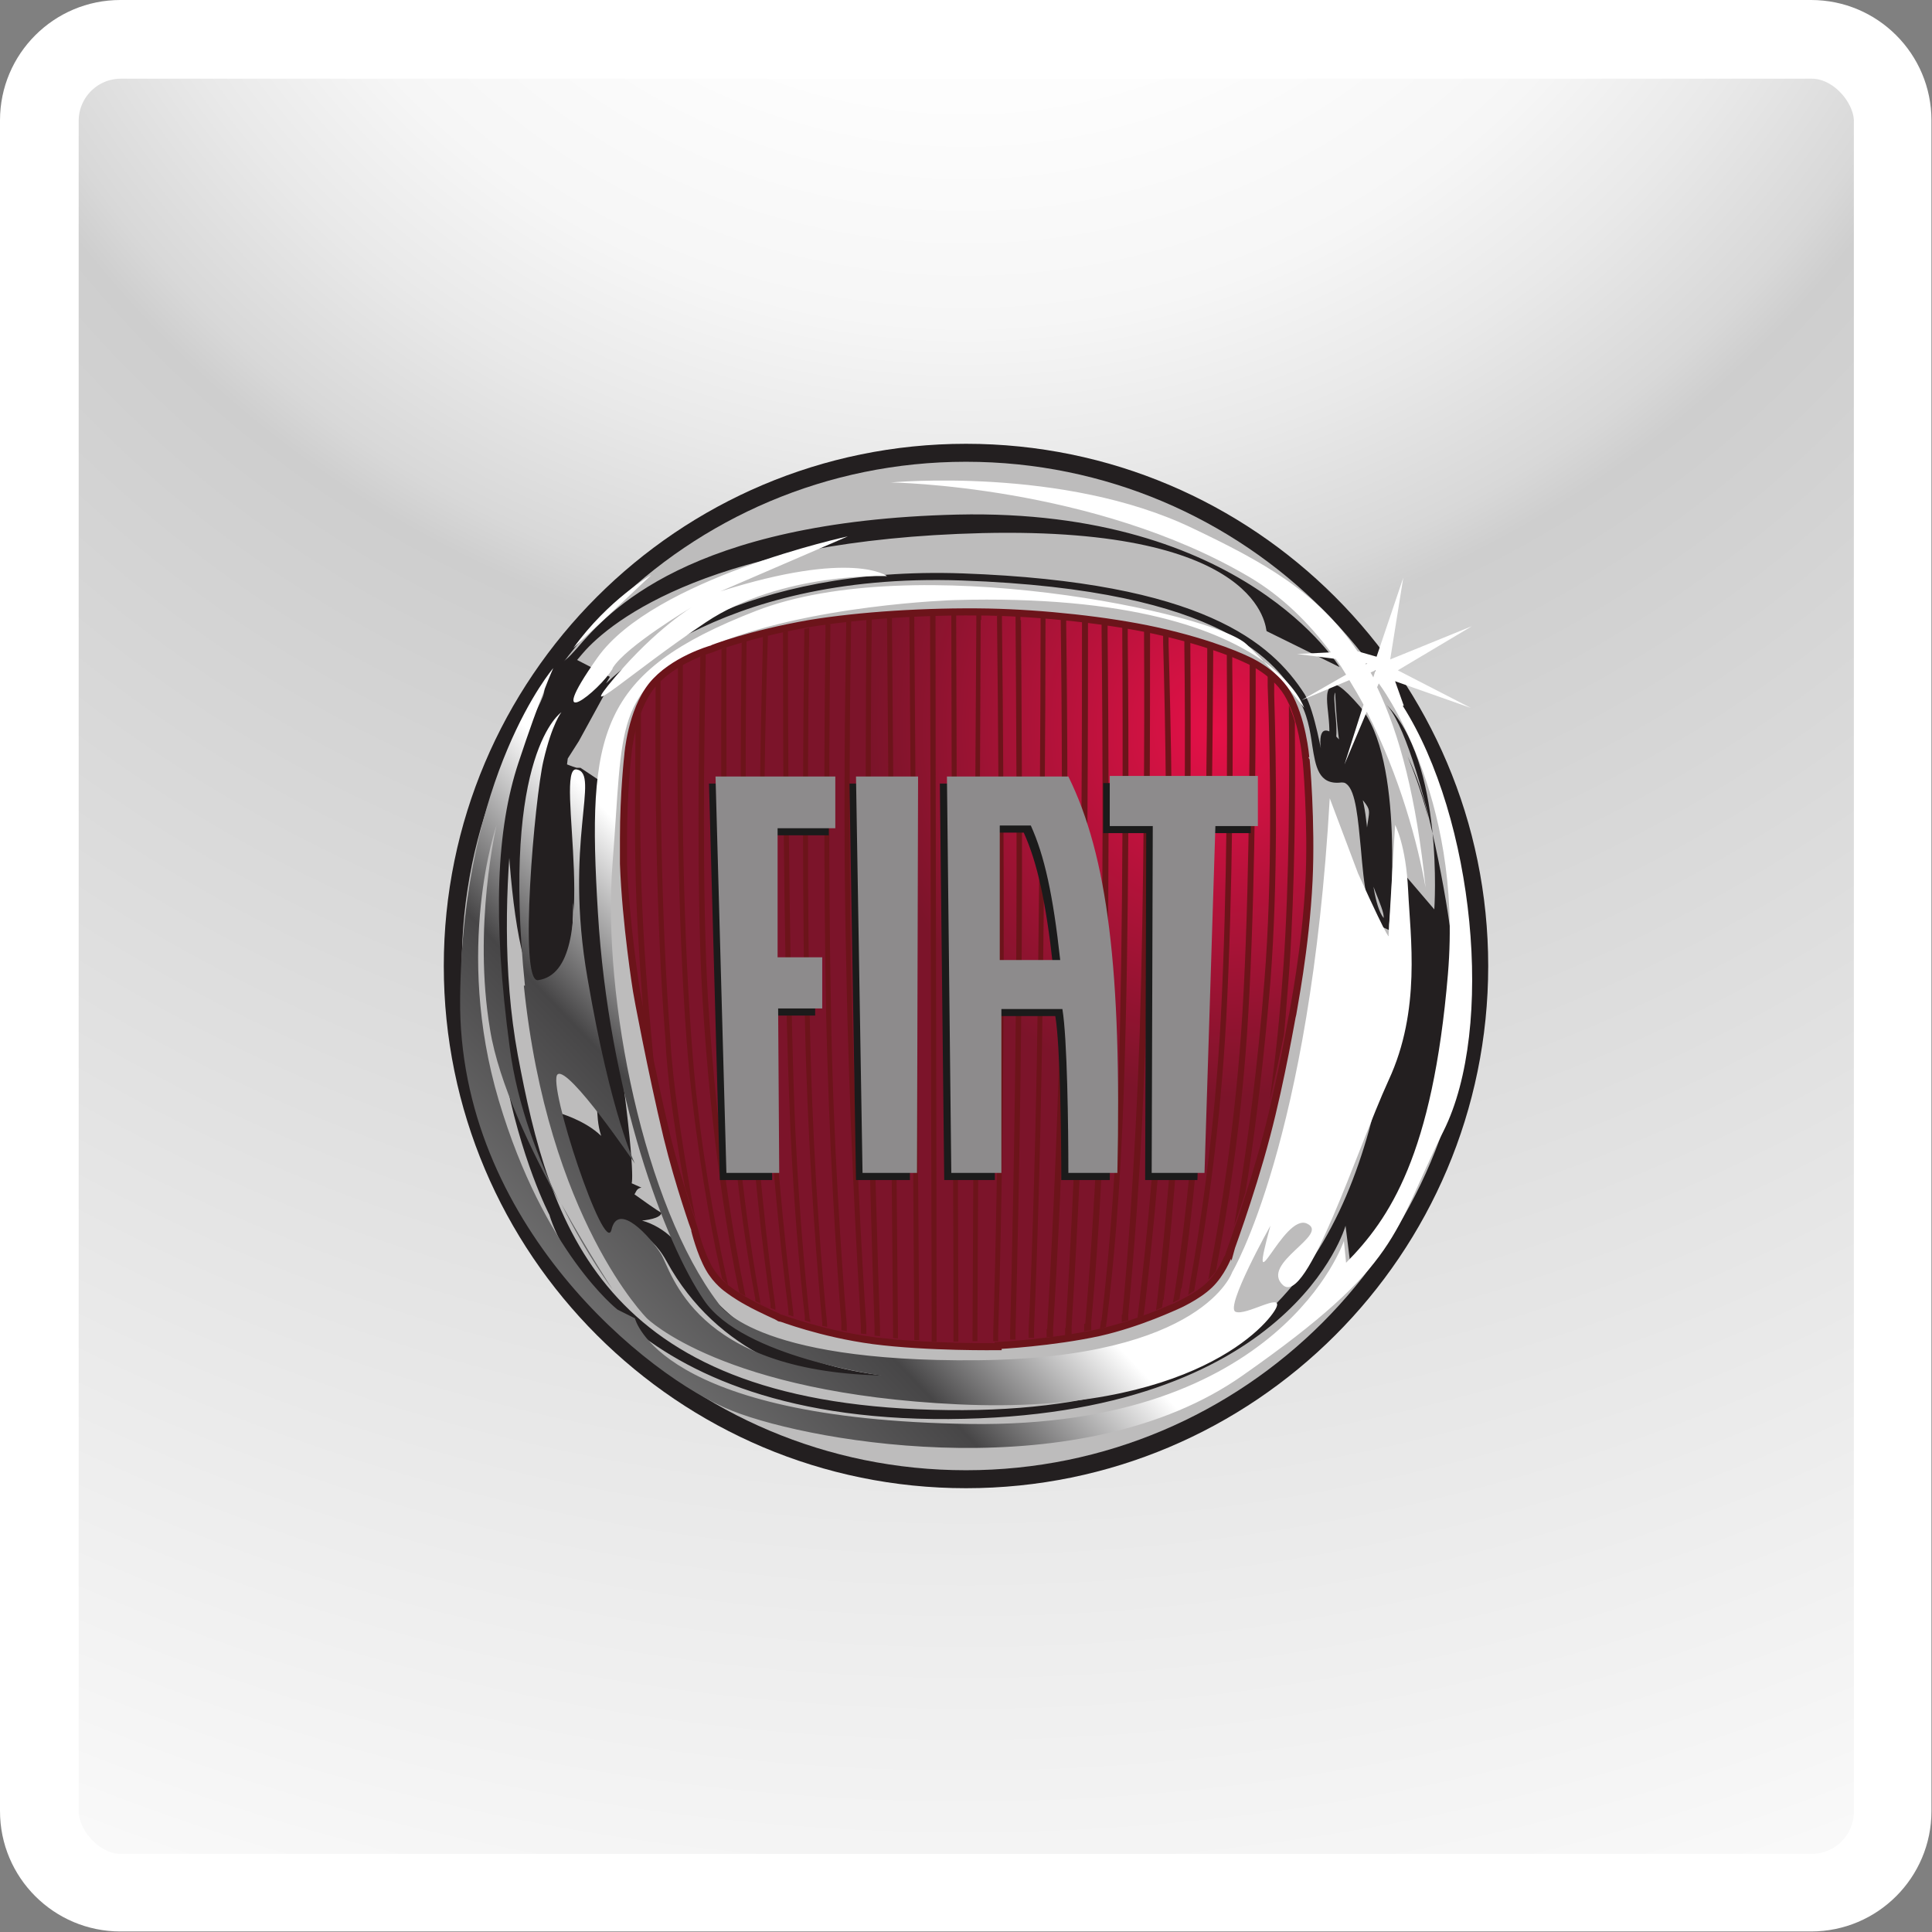 <?xml version="1.0" encoding="UTF-8"?>
<svg id="_Слой_2" data-name="Слой 2" xmlns="http://www.w3.org/2000/svg" xmlns:xlink="http://www.w3.org/1999/xlink" viewBox="0 0 35.48 35.48">
  <rect x="0" y="0" width="35.48" height="35.48" fill="#808080" stroke="none"/>
  <defs>
    <style>
      .cls-1, .cls-2 {
        fill: none;
      }

      .cls-3 {
        fill: #1b1b1b;
      }

      .cls-4 {
        fill: #6c141a;
      }

      .cls-5 {
        fill: #231f20;
      }

      .cls-6 {
        fill: #bdbcbc;
      }

      .cls-7 {
        fill: url(#_Безымянный_градиент_135);
      }

      .cls-8 {
        fill: url(#_Безымянный_градиент_137);
      }

      .cls-9 {
        fill: url(#_Безымянный_градиент_204);
      }

      .cls-10 {
        clip-path: url(#clippath-1);
      }

      .cls-11 {
        fill: url(#_Безымянный_градиент_136);
        stroke: #6c141a;
        stroke-miterlimit: 33.9;
        stroke-width: .13px;
      }

      .cls-2 {
        stroke: #fff;
        stroke-miterlimit: 10;
        stroke-width: .85px;
      }

      .cls-12 {
        fill: #fff;
      }

      .cls-13 {
        fill: url(#_Безымянный_градиент_135-2);
      }

      .cls-14 {
        fill: url(#_Безымянный_градиент_135-4);
      }

      .cls-15 {
        fill: url(#_Безымянный_градиент_135-3);
      }

      .cls-16 {
        clip-path: url(#clippath);
      }
    </style>
    <clipPath id="clippath">
      <rect class="cls-1" x="1.02" y="1.02" width="33.45" height="33.45" rx="1.2" ry="1.2"/>
    </clipPath>
    <radialGradient id="_Безымянный_градиент_204" data-name="Безымянный градиент 204" cx="17.74" cy="-8.32" fx="17.74" fy="-8.32" r="46.04" gradientUnits="userSpaceOnUse">
      <stop offset="0" stop-color="#fff"/>
      <stop offset=".22" stop-color="#fdfdfd"/>
      <stop offset=".31" stop-color="#f6f6f6"/>
      <stop offset=".37" stop-color="#e9e9e9"/>
      <stop offset=".43" stop-color="#d8d8d8"/>
      <stop offset=".45" stop-color="#cecece"/>
      <stop offset=".93" stop-color="#f5f5f5"/>
      <stop offset="1" stop-color="#fbfbfb"/>
    </radialGradient>
    <clipPath id="clippath-1">
      <path class="cls-1" d="M26.2,16.3s0,.06.01.1c.11,1.05.15.77-.01-.1ZM10.53,11.9s.83-.77,1.43-1.34c0,0-.79.45-1.43,1.34ZM10.31,22.11c.47.95.94,1.57.94,1.57,0,0-.44-.67-.94-1.57ZM25.78,12.96l-.16-.45,1.39.49-1.34-.69,1.36-.81-1.5.61.24-1.5-.49,1.45-.35-.1c-.74-1.1-1.75-1.65-3.03-2.26-2.37-1.14-5.54-.84-5.54-.84,0,0,3.73.05,6.59,1.74.59.35,1.08.83,1.49,1.38l-.62.03.71.09c.07.09.13.19.19.29l-.82.47.88-.37c.09.15.18.3.26.45l-.35,1.1.41-.97c.61,1.19.94,2.44,1.08,3.23-.17-1.64-.47-2.8-.89-3.68l.03-.07s1.55,2.02,1.27,5.34c-.28,3.32-1.07,4.49-1.87,5.3l-.04-.4s-1.15,3.44-6.87,3.36c-5.72-.08-6.15-1.94-6.15-1.94l-.32-.16s-1.35-1.05-2.18-3.84c-.83-2.79-.04-5.06-.04-5.06,0,0-.44,1.86-.12,3.76.16.99.76,2.23,1.29,3.2-.39-.79-.79-1.8-.93-2.88-.32-2.39-.24-4.01.16-5.22.4-1.21.64-1.74.64-1.74,0,0-1.67,1.94-1.71,6.07-.04,4.13,3.45,6.96,5,7.57,1.55.61,6.43,1.42,9.37-.65,2.94-2.06,2.74-2.59,3.69-4.49.95-1.9.56-5.75-.75-7.81h0ZM25.08,12.2s0-.01,0-.02h.03s-.02.02-.02.02ZM25.22,12.44s-.03-.06-.05-.09l.09-.04-.04.13h0ZM11.25,12.27c.24-.4,1.47-1.13,1.47-1.13,0,0-.67.4-1.43,1.3-.75.89.28-.08,1.67-1.01,1.39-.93,3.33-.85,3.33-.85,0,0-.63-.49-3.06.28l2.34-1.01s-3.57.77-4.6,2.23c-1.03,1.46.04.61.28.2h0ZM23.2,12.14c.44.45.75.86.75.86,0,0-.13-.41-.75-.86ZM9.62,18.1c.44,4.29,2.26,6.11,2.26,6.11,0,0,1.39,1.38,5.72,1.58,4.33.2,5.72-1.5,5.84-1.78.12-.28-.56.16-.75.08-.2-.08.64-1.58.64-1.58-.44,1.62.24-.24.67-.04.44.2-.87.73-.44,1.13.44.4,1.35-2.47,1.94-3.76.6-1.29.4-2.63.36-3.48s-.24-1.21-.24-1.21l-.12,2.02s.08.28-.56-1.13l-.52-1.38c-.36,6.31-1.79,8.7-1.79,8.7,0,0-.52,1.58-4.68,1.62-4.17.04-4.76-1.05-4.76-1.05-1.35-1.78-2.14-5.58-1.94-8.09.2-2.51,0-3.2,1.79-3.97,1.79-.77,4.49-.85,4.49-.85,3.24-.09,4.87.55,5.68,1.13-.1-.11-.21-.21-.32-.32-.6-.57-6.11-1.74-9.01-.61-2.9,1.13-3.1,2.23-2.9,5.54.2,3.32,1.23,6.07,1.95,7.12.71,1.05,3.26,1.38,3.26,1.38-3.45-.08-3.85-1.9-4.05-2.23-.2-.32-.79-.97-.91-.45-.12.53-1.19-2.69-.99-2.85.2-.16,1.42,1.64,1.42,1.64,0,0-.44-.89-.87-3.4-.44-2.51.24-3.76-.2-3.84s.54,3.7-.71,3.87c-.36.05-.06-3.35.1-4.03.16-.69.33-.89.33-.89,0,0-1.11.73-.67,5.02"/>
    </clipPath>
    <linearGradient id="_Безымянный_градиент_137" data-name="Безымянный градиент 137" x1="-1626.91" y1="-1821.99" x2="-1622.56" y2="-1826.15" gradientTransform="translate(3385.15 3807.81) scale(2.08)" gradientUnits="userSpaceOnUse">
      <stop offset="0" stop-color="#8c8c8c"/>
      <stop offset=".5" stop-color="#474647"/>
      <stop offset=".75" stop-color="#fff"/>
      <stop offset="1" stop-color="#fff"/>
    </linearGradient>
    <radialGradient id="_Безымянный_градиент_136" data-name="Безымянный градиент 136" cx="-1016.78" cy="-3097.77" fx="-1016.78" fy="-3097.77" r=".75" gradientTransform="translate(8634.51 28079.02) scale(8.47 9.06)" gradientUnits="userSpaceOnUse">
      <stop offset="0" stop-color="#e51148"/>
      <stop offset="1" stop-color="#7c142a"/>
    </radialGradient>
    <radialGradient id="_Безымянный_градиент_135" data-name="Безымянный градиент 135" cx="-463.76" cy="-2971.4" fx="-463.76" fy="-2971.4" r=".42" gradientTransform="translate(7647.64 42433.28) scale(16.45 14.27)" gradientUnits="userSpaceOnUse">
      <stop offset="0" stop-color="#d3d1d2"/>
      <stop offset=".5" stop-color="#cac8c9"/>
      <stop offset="1" stop-color="#8d8b8c"/>
    </radialGradient>
    <radialGradient id="_Безымянный_градиент_135-2" data-name="Безымянный градиент 135" cx="-463.76" fx="-463.76" r=".42" xlink:href="#_Безымянный_градиент_135"/>
    <radialGradient id="_Безымянный_градиент_135-3" data-name="Безымянный градиент 135" cx="-463.76" fx="-463.76" r=".42" xlink:href="#_Безымянный_градиент_135"/>
    <radialGradient id="_Безымянный_градиент_135-4" data-name="Безымянный градиент 135" cx="-463.76" cy="-2971.4" fx="-463.76" fy="-2971.4" r=".42" xlink:href="#_Безымянный_градиент_135"/>
  </defs>
  <g id="_Слой_1-2" data-name="Слой 1">
    <g>
      <g>
        <g class="cls-16">
          <rect class="cls-9" x="-28.3" y="-54.36" width="92.07" height="92.07"/>
        </g>
        <path class="cls-12" d="M33.27,1.02c.66,0,1.2.54,1.2,1.2v31.05c0,.66-.54,1.2-1.2,1.2H2.21c-.66,0-1.2-.54-1.2-1.2V2.21c0-.66.54-1.2,1.2-1.2h31.05M33.27,0H2.21C.99,0,0,.99,0,2.21v31.05c0,1.22.99,2.21,2.21,2.21h31.05c1.22,0,2.21-.99,2.21-2.21V2.21c0-1.22-.99-2.21-2.21-2.21h0Z"/>
        <rect class="cls-2" x="1.02" y="1.02" width="33.45" height="33.45" rx="1.2" ry="1.2"/>
      </g>
      <g>
        <path class="cls-5" d="M27.33,17.74c0,5.3-4.3,9.59-9.59,9.59s-9.59-4.3-9.59-9.59,4.3-9.59,9.59-9.59,9.59,4.3,9.59,9.59"/>
        <path class="cls-6" d="M27,17.74c0,5.11-4.14,9.26-9.26,9.26s-9.26-4.14-9.26-9.26c0-5.11,4.14-9.26,9.26-9.26s9.26,4.14,9.26,9.26"/>
        <path class="cls-5" d="M10.3,13.08s-1.03.16-1.03.17c0,.03-.05,5.28.88,5.02.62-.29.29-3.72.29-3.26,0,.64.06,1.7.31,3.35.28,1.86.16,2.1.29,2.5-.3-.29-.77-.42-.77-.42l.66,2.25h.49s0-.16.01-.16c.01,0,.48.03.81.63,1.87,3.42,6.79,2.11,5.5,2.18l2.03-.24c-5.94,1.02-7.05-1.72-7.35-2.27-.19-.27-.73-.56-1.06-.4,0,0,.83.03.79-.19.26.25-.64-.41-.64-.41l.05.14c.14.01.08-.14.22-.16l-.18-.08s.1-.18-.34-3.17c-.24-1.64-.2-2.92-.2-3.56s-.04-.66-.04-.66l-.36-.24h-.07c-.1-.03-.2-.07-.24-.09.02-.03.04-.08.04-.15s0-.16-.02-.28c-.01-.16,0-.73-.03-.54-1.15,10.01.44-1.12.25-.91l.11-.13c.54-.63,2.44-2.09,7.34-2.21,5.18-.12,5.2,1.77,5.22,1.8l1.34.66s-1.76-2.92-7.02-2.8c-4.96.12-6.43,1.81-6.98,2.45l-.11.12c-.23.25-.49.25-.49.62,0,.2-.22.46-.21.62.64,1.12.42.57.51-.19h0ZM24.46,12.6c-.11.05-.1.23-.07.49.02.19.04.4,0,.55l.13.03c.04-.17.02-.4,0-.6-.01-.13-.03-.32,0-.35,0,0,.04,1.43.33,1.77.47.54.23.23.23,1.17,0,.46.35,1.01.33,1.2-.17-.22-.22-.78-.27-1.29-.05-.59-.1-1.1-.31-1.27.26-.23-.64-1.41-.58-.61.04.28-.1-.63-.29-.94-.61-.95-1.88-2.06-6.28-2.22-4.03-.14-6.03,1.52-6.55,2.02l.07-.12-.66-.34-.19,1.96.28-.44s.45-.82.46-.84c.07-.08,1.98-2.27,6.57-2.11,4.89.17,5.79,1.56,6.17,2.15.18.29.23.61.27.89.06.37.11.72.53.67.04,0,.07,0,.1.03.17.13.21.66.26,1.17.06.68.11,1.32.43,1.47l.09.04v-.1c.02-.12.29-3.05-.54-4.01-.33-.38-.45-.43-.53-.39h0ZM26.23,15.02c-.08-.39-.21-.77-.38-1.13.09.22.24.6.38,1.13ZM25.85,13.89s-.04-.09-.06-.13c.02.04.04.09.06.13ZM25.44,12.92c1.09,1.06.9,3.78.9,3.78l-.53-.62v2.64l-.37.74c-.66,3.5-2.21,6.6-8.31,6.43-6.1-.16-7.04-3.42-7.62-6.51-.57-3.09.25-6.47.25-6.47-1.8,5.36.33,9.4.33,9.4,0,0,1.02,3.79,7.33,3.75,6.31-.04,7.29-3.55,7.29-3.55l.11.88s1.46-1.34,1.91-4.14c.23-1.42-.65-5.72-1.29-6.33h0ZM25.79,13.76s-.03-.07-.03-.07c.01.02.02.05.03.07"/>
        <g class="cls-10">
          <path class="cls-8" d="M10.53,11.9s.83-.77,1.43-1.34c0,0-.79.45-1.43,1.34ZM10.31,22.11c.47.95.94,1.57.94,1.57,0,0-.44-.67-.94-1.57ZM25.78,12.96l-.16-.45,1.39.49-1.34-.69,1.36-.81-1.5.61.24-1.5-.49,1.45-.35-.1c-.74-1.1-1.75-1.65-3.03-2.26-2.37-1.14-5.54-.84-5.54-.84,0,0,3.73.05,6.59,1.74.59.35,1.08.83,1.49,1.38l-.62.03.71.09c.07.09.13.19.19.29l-.82.47.88-.37c.09.15.18.3.26.45l-.35,1.1.41-.97c.61,1.19.94,2.44,1.08,3.23-.17-1.64-.47-2.8-.89-3.68l.03-.07s1.55,2.02,1.27,5.34c-.28,3.32-1.07,4.49-1.87,5.3l-.04-.4s-1.15,3.44-6.87,3.36c-5.72-.08-6.15-1.94-6.15-1.94l-.32-.16s-1.35-1.05-2.18-3.84c-.83-2.79-.04-5.06-.04-5.06,0,0-.44,1.86-.12,3.76.16.99.76,2.23,1.29,3.2-.39-.79-.79-1.8-.93-2.88-.32-2.39-.24-4.01.16-5.22.4-1.21.64-1.74.64-1.74,0,0-1.67,1.94-1.71,6.07-.04,4.13,3.45,6.96,5,7.57,1.55.61,6.43,1.42,9.37-.65,2.94-2.06,2.74-2.59,3.69-4.49.95-1.9.56-5.75-.75-7.81h0ZM25.08,12.2s0-.01,0-.02h.03s-.02.02-.02.02ZM25.22,12.44s-.03-.06-.05-.09l.09-.04-.04.13h0ZM11.25,12.27c.24-.4,1.47-1.13,1.47-1.13,0,0-.67.4-1.43,1.3-.75.89.28-.08,1.67-1.01,1.39-.93,3.33-.85,3.33-.85,0,0-.63-.49-3.06.28l2.34-1.01s-3.57.77-4.6,2.23c-1.03,1.46.04.61.28.2h0ZM23.2,12.14c.44.45.75.86.75.86,0,0-.13-.41-.75-.86ZM9.62,18.1c.44,4.29,2.26,6.11,2.26,6.11,0,0,1.39,1.38,5.72,1.58,4.33.2,5.72-1.5,5.84-1.78.12-.28-.56.16-.75.08-.2-.08.64-1.58.64-1.58-.44,1.62.24-.24.67-.04.44.2-.87.73-.44,1.13.44.4,1.35-2.47,1.94-3.76.6-1.29.4-2.63.36-3.48s-.24-1.21-.24-1.21l-.12,2.02s.08.28-.56-1.13l-.52-1.38c-.36,6.31-1.79,8.7-1.79,8.7,0,0-.52,1.58-4.68,1.62-4.17.04-4.76-1.05-4.76-1.05-1.35-1.78-2.14-5.58-1.94-8.09.2-2.51,0-3.2,1.79-3.97,1.79-.77,4.49-.85,4.49-.85,3.24-.09,4.87.55,5.68,1.13-.1-.11-.21-.21-.32-.32-.6-.57-6.11-1.74-9.01-.61-2.9,1.13-3.1,2.23-2.9,5.54.2,3.32,1.23,6.07,1.95,7.12.71,1.05,3.26,1.38,3.26,1.38-3.45-.08-3.85-1.9-4.05-2.23-.2-.32-.79-.97-.91-.45-.12.53-1.19-2.69-.99-2.85.2-.16,1.42,1.64,1.42,1.64,0,0-.44-.89-.87-3.4-.44-2.51.24-3.76-.2-3.84s.54,3.7-.71,3.87c-.36.05-.06-3.35.1-4.03.16-.69.33-.89.33-.89,0,0-1.11.73-.67,5.02"/>
        </g>
        <path class="cls-11" d="M18.33,24.71s.99-.05,1.86-.24c.75-.17,1.41-.49,1.42-.49h0s0,0,0,0c0,0,.37-.16.6-.38.23-.22.33-.51.34-.51,0-.01.41-1.09.71-2.23.28-1.06.47-2.22.48-2.24,0-.02.24-1.2.3-2.45.05-1.05-.05-2.25-.06-2.26,0,0-.06-.72-.34-1.18-.26-.42-.75-.62-.75-.62h0s0,0,0,0c0,0-.58-.29-1.67-.53-.87-.19-2.07-.32-3.07-.34-1.14-.02-2.37.06-3.28.21-1.09.19-1.8.46-1.81.47h0s0,0,0,0c0,0-.71.2-1.09.67-.38.48-.44,1.27-.44,1.28h0s-.08.69-.08,1.53c0,.15,0,.3,0,.46.04,1.11.24,2.34.24,2.35,0,.01.27,1.46.56,2.67.22.9.51,1.7.51,1.71h0s0,.01,0,.01c0,0,.1.41.26.69.14.25.35.39.35.39h0s0,0,0,0c0,0,.14.11.36.23.25.14.58.28.59.29.02,0,.75.29,1.72.42,1.01.13,2.28.11,2.29.11Z"/>
        <path class="cls-4" d="M13.97,23.94s-.07-.03-.07-.03c0,0-.01,0-.03-.02v-.04c-.18-.95-.44-2.69-.53-4.8-.11-2.49-.1-5.54-.09-7.02v-.11s.06-.02.09-.03v.11c0,1.47-.01,4.54.09,7.05.09,2.15.36,3.91.53,4.85v.05s.01,0,.01,0Z"/>
        <path class="cls-4" d="M14.25,24.06s-.07-.03-.1-.04v-.07c-.13-.9-.36-2.72-.46-5.05-.11-2.48-.09-5.6-.07-7.02v-.08s.06-.02.09-.03v.09c-.02,1.41-.04,4.54.07,7.03.11,2.39.34,4.24.46,5.11v.06ZM16.38,11.42c.02,2.75.09,10.68.11,12.97v.19s-.06,0-.09-.01v-.18c-.02-2.3-.09-10.2-.11-12.96v-.08s.06,0,.09,0v.08ZM17.56,11.38l.04,13.08v.18s-.06,0-.09,0v-.21c0-2.73-.04-10.72-.04-13.08v-.06s.09,0,.09,0v.09s0,0,0,0ZM18.01,11.39l-.06,13.06v.18s-.06,0-.09,0v-.14c.01-2.32.05-10.45.07-13.12v-.09s.06,0,.09,0v.1ZM19.23,24.41c.06-1.07.19-3.35.24-5.93.05-2.63.03-5.62.01-7.02v-.09s.07,0,.1,0v.12c.02,1.42.04,4.38,0,6.99-.05,2.56-.17,4.82-.24,5.91v.16s-.08,0-.12.01v-.15ZM22.33,23.34c-.04.06-.09.11-.14.16l.04-.23c.19-.98.43-2.5.56-4.27.15-2.12.16-5.01.16-6.65v-.16s.07.04.11.06v.21c0,1.66-.02,4.47-.16,6.54-.12,1.75-.36,3.24-.55,4.23l-.02.11ZM23.37,19.79c.09-.68.15-1.36.2-2.05.11-1.61.11-3.44.1-4.6v-.19c.04.1.08.2.11.31v.18c.01,1.16,0,2.83-.1,4.32-.02.31-.05.61-.07.91l-.03.33c-.08.4-.17.81-.26,1.21l.05-.41h0Z"/>
        <path class="cls-4" d="M21.94,23.7s-.08.05-.12.08l.03-.19c.18-1,.46-2.81.57-4.91.12-2.31.12-5.06.11-6.47v-.2s.06.02.1.04v.19c.02,1.42.01,4.15-.11,6.45-.11,2.05-.38,3.82-.56,4.84l-.03.18h0ZM20.61,24.15c.09-.93.24-2.85.32-5.18.08-2.61.09-5.7.08-7.19v-.21s.07.02.11.02v.21c0,1.5,0,4.58-.08,7.18-.07,2.31-.23,4.22-.32,5.16v.11s-.08.02-.12.03v-.14ZM20.23,24.24c.09-.79.25-2.32.31-4.31.09-2.9.08-6.55.07-8.24v-.19s.07.01.1.02v.2c.02,1.7.03,5.33-.07,8.22-.06,1.96-.21,3.48-.31,4.28l-.02.15s-.07.02-.11.03l.02-.14h0ZM19.93,24.31c.07-.83.2-2.49.26-4.5.08-2.81.06-6.37.04-8.23v-.13s.07.01.11.02v.18c.02,1.87.04,5.39-.04,8.17-.06,1.98-.18,3.62-.26,4.46v.15c-.05,0-.09.01-.13.02v-.14s.01,0,.01,0ZM19.57,24.38c.06-.98.18-3.01.23-5.2.07-2.91.07-6.15.07-7.66v-.11s.07,0,.11.01v.13c0,1.53,0,4.75-.07,7.64-.05,2.16-.17,4.18-.23,5.17v.15s-.08.01-.12.02v-.13s0,0,0,0ZM19.2,11.46c0,1.55-.02,5.08-.07,8.08-.03,1.61-.07,3.23-.14,4.84v.19s-.07,0-.1,0v-.17c.05-.93.11-2.77.15-4.87.05-3.02.07-6.56.07-8.1v-.11s.06,0,.09,0v.12s0,0,0,0ZM18.75,11.39c.01,1.37.03,4.05.01,6.58-.02,2.74-.08,5.35-.11,6.47v.16s-.06,0-.1,0v-.13c.03-1.11.09-3.74.11-6.5.02-2.51,0-5.18-.01-6.55v-.11s.06,0,.09,0v.08s0,0,0,0ZM18.4,11.39c.02,1.57.04,4.38.03,7.04-.01,2.47-.06,4.83-.1,6.07v.13s-.09,0-.09,0v-.15c.04-1.24.09-3.59.1-6.05.01-2.64-.01-5.44-.03-7.01v-.11s.09,0,.09,0v.09s0,0,0,0ZM15.19,24.37s-.06-.02-.09-.02v-.06c-.08-.82-.23-2.67-.3-4.83-.08-2.76-.05-6.22-.03-7.84v-.07s.06-.01.09-.02v.07c-.02,1.62-.05,5.09.03,7.86.06,2.19.22,4.06.3,4.86v.06h0ZM14.58,24.18s-.06-.02-.1-.03v-.07c-.15-1.16-.41-3.65-.5-6.3-.07-2.24,0-4.74.03-6v-.09s.06-.01.09-.02v.08c-.04,1.24-.11,3.77-.03,6.03.09,2.68.36,5.21.5,6.34v.06s0,0,0,0ZM12,19.58c-.11-.54-.18-.93-.18-.94l-.02-.24c-.06-.81-.12-1.71-.13-2.48-.02-.91,0-1.82,0-2.5v-.09c.02-.11.06-.21.1-.32v.48c-.02.67-.02,1.54,0,2.42.02.97.1,2.16.19,3.09l.05.56h0ZM12.79,22.45c-.06-.18-.13-.4-.21-.64l-.06-.32c-.14-.83-.27-1.72-.3-2.4-.18-2.26-.19-4.88-.18-6.27v-.26s.06-.06.09-.09v.24c-.01,1.36,0,4.05.18,6.36.04.79.21,1.87.37,2.81l.1.55ZM13.23,22.93c-.19-.92-.42-2.27-.53-3.82-.18-2.4-.18-5.23-.16-6.62v-.29s-.06.03-.09.05v.24c-.02,1.4-.02,4.23.16,6.63.12,1.54.35,2.89.53,3.81l.12.55s.04.04.06.07c.02.02.03.03.05.05l-.14-.66h0ZM14.87,24.23c-.08-.76-.23-2.29-.29-4.14-.1-3.04-.11-6.84-.11-8.42v-.08s-.06.01-.09.02v.07c0,1.58,0,5.38.11,8.41.06,1.81.2,3.32.29,4.09v.07s.07.02.1.03v-.05s0,0,0,0Z"/>
        <path class="cls-4" d="M12.95,12.02s-.06.02-.09.04v.14c-.03,1.42-.07,4.26.04,6.13.16,2.65.49,4.52.66,5.33l.02.08s.07.05.11.06l-.02-.1c-.16-.76-.5-2.66-.67-5.38-.11-1.88-.07-4.75-.04-6.15v-.14M15.25,11.46h-.09s0,.09,0,.09c-.02,1.48-.04,4.41.01,6.97.05,2.44.19,4.66.28,5.76v.15s.07.01.1.02v-.13c-.09-1.08-.25-3.33-.29-5.79-.05-2.56-.03-5.49-.01-6.97v-.08s0,0,0,0ZM15.63,11.41s-.06,0-.09.01v.07c-.02,1.21-.06,3.7,0,6.19.05,2.83.2,5.49.27,6.67v.14s.07.01.1.01v-.15c-.08-1.17-.23-3.84-.28-6.67-.05-2.49-.02-4.99,0-6.19v-.08s0,0,0,0ZM16,11.37s-.06,0-.09,0v.08c-.01,1.29-.02,4.02,0,6.66.03,2.56.11,5.09.15,6.25v.17s.07,0,.1.01v-.18c-.04-1.16-.12-3.69-.15-6.25-.03-2.65-.02-5.39,0-6.67v-.07s0,0,0,0ZM16.79,11.31s-.06,0-.09,0v.05c.02,2.37.07,10.46.09,13.09v.16s.06,0,.09,0v-.16c-.02-2.62-.07-10.73-.09-13.1v-.05s0,0,0,0ZM17.17,11.3s-.06,0-.09,0v.09s.03,13.03.03,13.03v.22s.04,0,.05,0c0,0,.02,0,.04,0v-.23c0-2.44-.02-10.52-.02-13.03v-.09s0,0,0,0ZM20.91,24.03c.13-1.1.37-3.38.47-6.11.07-2.03.02-4.76-.02-6.12v-.15s.07.02.1.03v.15c.04,1.38.1,4.08.03,6.09-.1,2.73-.34,5-.47,6.11l-.02.13s-.08.03-.11.04l.02-.17h0Z"/>
        <path class="cls-4" d="M21.37,23.87c.11-.96.29-2.85.4-5.22.11-2.27.1-5.2.09-6.76v-.11s-.07-.02-.11-.03v.13c.02,1.55.02,4.49-.09,6.76-.11,2.39-.3,4.3-.41,5.25l-.02.17s.07-.03.11-.05l.02-.14h0ZM21.7,23.66c.13-.86.3-2.26.4-4.05.15-2.67.17-6.07.18-7.59v-.1s-.07-.02-.11-.04v.1c0,1.5-.03,4.93-.18,7.62-.1,1.87-.29,3.31-.42,4.15l-.03.17s.08-.04.12-.06l.03-.2h0ZM22.65,22.55s.1-.27.22-.65l.05-.3c.15-.99.3-2.23.41-3.57.14-1.78.11-3.96.07-5.27v-.25s-.08-.07-.12-.11v.2c.05,1.28.09,3.56-.06,5.41-.12,1.56-.31,2.97-.48,4.03l-.08.5h0Z"/>
        <g>
          <path class="cls-3" d="M14.97,18.65v-.94h-.81v-2.37h1.06v-.95h-2.2l.2,7.28h.96l-.02-3.02h.81ZM15.6,14.39l.12,7.28h.99l.02-7.28h-1.14ZM21.99,21.67l.2-6.37h.78v-.92h-2.71v.92h.79l-.02,6.37h.96ZM18.23,17.76v-2.47h.57c.25.55.41,1.28.54,2.47h-1.11ZM17.35,21.67h.92v-3.01h1.11c.09.53.11,2.17.11,3.01h.89c.08-3.72-.18-5.82-.9-7.28h-2.22l.08,7.28h0Z"/>
          <g>
            <path class="cls-7" d="M15.09,17.58h-.81v-2.37h1.06v-.95h-2.2l.2,7.28h.97l-.02-3.02h.81v-.94Z"/>
            <path class="cls-13" d="M16.86,14.26h-1.14l.12,7.28h1l.02-7.28Z"/>
            <path class="cls-15" d="M21.16,21.54h.96l.2-6.37h.78v-.92h-2.72v.92h.79l-.02,6.37Z"/>
            <path class="cls-14" d="M18.36,17.63v-2.47h.57c.25.55.41,1.28.54,2.47h-1.11ZM17.47,21.54h.92v-3.01h1.12c.09.53.11,2.17.11,3.01h.9c.08-3.72-.18-5.82-.9-7.28h-2.23l.08,7.28Z"/>
          </g>
        </g>
      </g>
    </g>
  </g>
</svg>